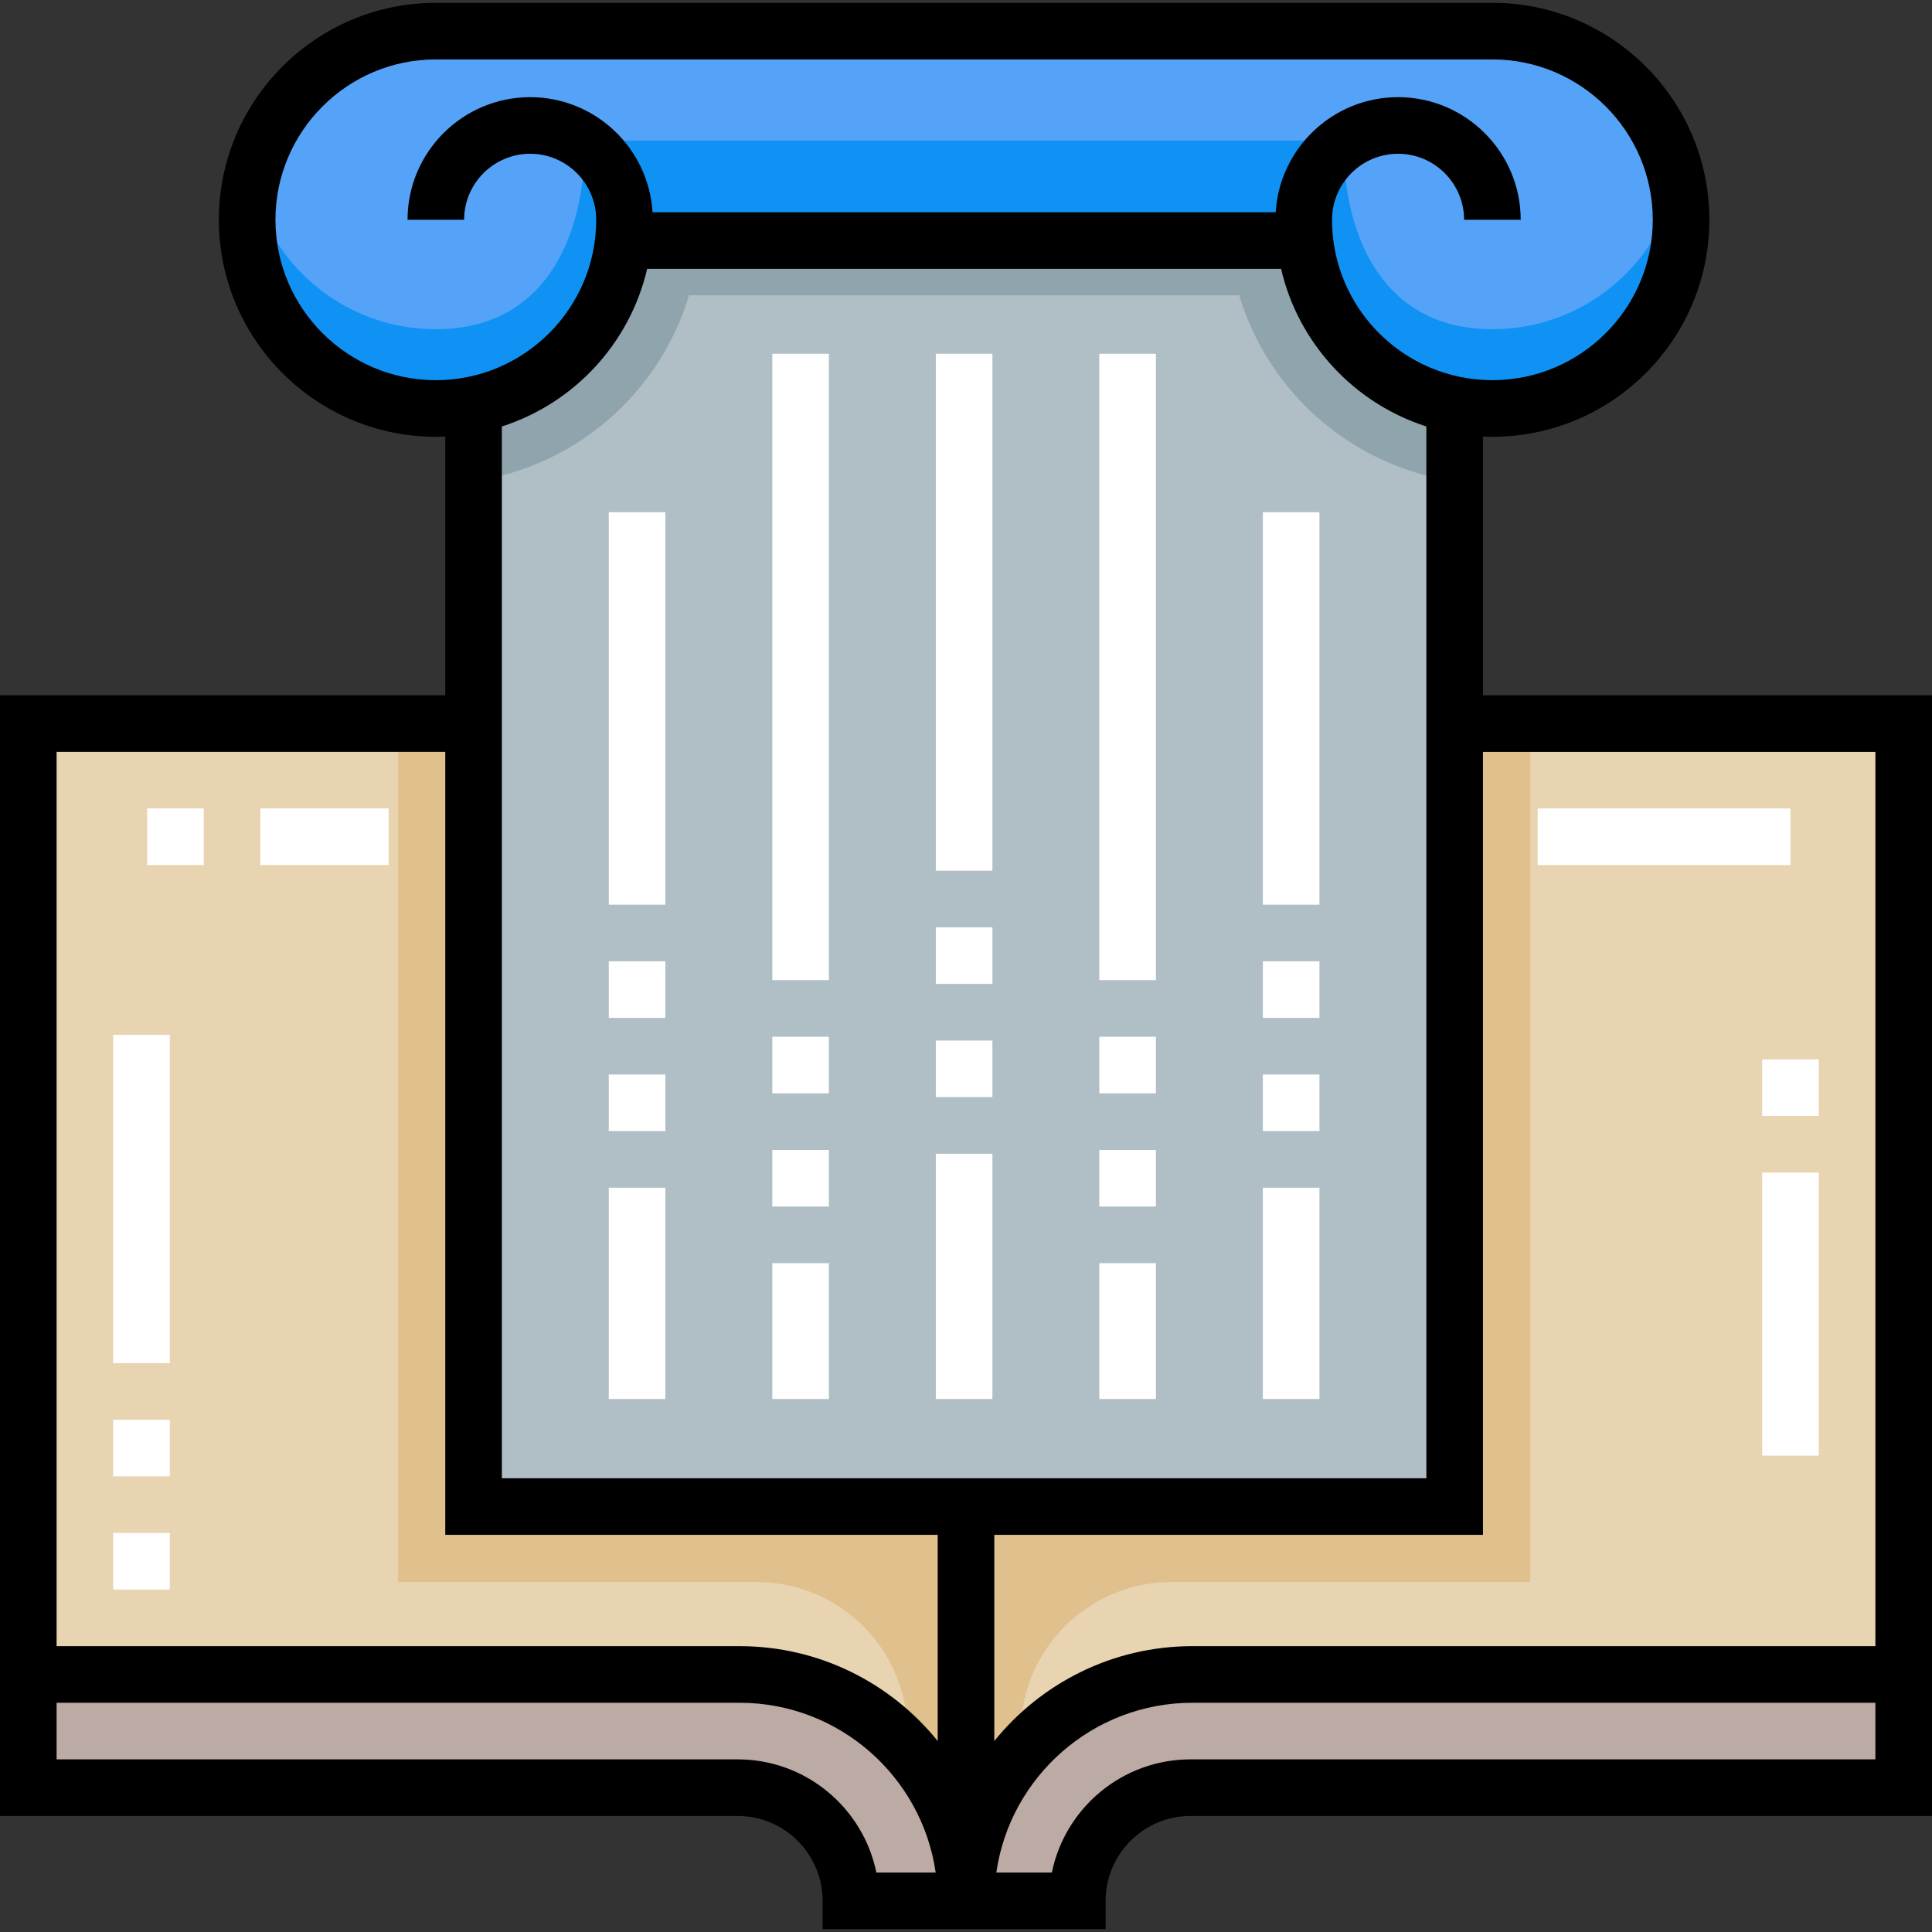 <svg xmlns="http://www.w3.org/2000/svg" xmlns:xlink="http://www.w3.org/1999/xlink" id="Capa_1" x="0px" y="0px" viewBox="0 0 512 512" style="enable-background:new 0 0 512 512;" xml:space="preserve"><rect x="0" y="0" width="512" height="512" fill="#333333" stroke="none"/><g>	<path style="fill:#BCAAA4;" d="M7.5,443.75v30h188c16.569,0,30,13.431,30,30l0,0H256l0,0c0-33.137-26.863-60-60-60H7.5z"></path>	<path style="fill:#BCAAA4;" d="M256,503.75L256,503.75h29.5l0,0c0-16.569,13.431-30,30-30h189v-30H316  C282.863,443.75,256,470.613,256,503.75z"></path></g><path style="fill:#E8D4B1;" d="M7.5,443.75v-252H196c33.137,0,60,26.863,60,60c0-33.137,26.863-60,60-60h188.5v252H316 c-33.137,0-60,26.863-60,60l0,0l0,0c0-33.137-26.863-60-60-60H7.5z"></path><path style="fill:#E0C08D;" d="M256,251.75c0-33.137-26.863-60-60-60h-90.5v227.5h95c22.091,0,40,17.909,40,40v4.258 c9.631,10.644,15.5,24.757,15.5,40.242c0-14.936,5.47-28.586,14.5-39.088v-5.412c0-22.091,17.909-40,40-40h95v-227.5H316 C282.863,191.75,256,218.613,256,251.75z"></path><rect x="125.5" y="58.25" style="fill:#B0BEC5;" width="260" height="341"></rect><path style="fill:#90A4AE;" d="M125.5,127.523c27.19-3.908,49.389-23.489,57.09-49.273h145.82 c7.701,25.784,29.899,45.365,57.09,49.273V58.25h-260V127.523z"></path><path style="fill:#55A3F9;" d="M165.5,58.25c0,27.614-22.386,50-50,50s-50-22.386-50-50s22.386-50,50-50h280 c27.614,0,50,22.386,50,50s-22.386,50-50,50s-50-22.386-50-50H165.5z"></path><path style="fill:#0F92F4;" d="M395.5,87.25c-27.614,0-39.5-22.386-39.5-50H155c0,27.614-11.886,50-39.5,50 c-24.011,0-44.061-16.929-48.886-39.5c-0.724,3.387-1.114,6.897-1.114,10.5c0,27.614,22.386,50,50,50s50-22.386,50-50h180 c0,27.614,22.386,50,50,50s50-22.386,50-50c0-3.603-0.39-7.113-1.114-10.5C439.561,70.321,419.511,87.25,395.5,87.25z"></path><path d="M393,184.25v-68.563c0.83,0.036,1.662,0.063,2.5,0.063c31.706,0,57.5-25.794,57.5-57.5s-25.794-57.5-57.5-57.5h-280 C83.794,0.75,58,26.544,58,58.25s25.794,57.5,57.5,57.5c0.838,0,1.67-0.028,2.5-0.063v68.563H0v297l0,0l0,0h195.5 c12.406,0,22.5,10.093,22.5,22.5v7.5l0,0h75l0,0v-7.5c0-12.407,10.094-22.5,22.5-22.5H512l0,0v-297l0,0H393z M115.5,100.75 c-23.435,0-42.5-19.065-42.5-42.5s19.065-42.5,42.5-42.5h280c23.435,0,42.5,19.065,42.5,42.5s-19.065,42.5-42.5,42.5 S353,81.685,353,58.25c0-9.649,7.851-17.5,17.5-17.5s17.5,7.851,17.5,17.5h15c0-17.92-14.579-32.5-32.5-32.5 c-17.249,0-31.395,13.508-32.432,30.5H172.932c-1.037-16.992-15.184-30.5-32.432-30.5c-17.921,0-32.5,14.58-32.5,32.5h15 c0-9.649,7.851-17.5,17.5-17.5s17.5,7.851,17.5,17.5C158,81.685,138.935,100.75,115.5,100.75z M232.247,496.25 c-3.485-17.095-18.638-30-36.747-30H15v-15h181c26.402,0,48.315,19.591,51.966,45H232.247z M248.5,461.389 c-12.384-15.319-31.313-25.139-52.5-25.139H15v-237h103v207.5h130.5V461.389z M133,391.75V113.018 c19.126-6.126,33.914-22.01,38.5-41.768h168c4.586,19.758,19.373,35.642,38.5,41.768V391.75H133z M497,466.25H315.5 c-18.109,0-33.262,12.905-36.747,30h-14.719c3.65-25.409,25.563-45,51.966-45h181V466.25z M497,436.25H316 c-21.187,0-40.116,9.82-52.5,25.139V406.75H393v-207.5h104V436.25z"></path><g>	<rect x="30" y="376.25" style="fill:#FFFFFF;" width="15" height="15"></rect>	<rect x="30" y="406.25" style="fill:#FFFFFF;" width="15" height="15"></rect>	<rect x="30" y="274.25" style="fill:#FFFFFF;" width="15" height="87"></rect>	<rect x="39" y="214.25" style="fill:#FFFFFF;" width="15" height="15"></rect>	<rect x="69" y="214.25" style="fill:#FFFFFF;" width="34" height="15"></rect>	<rect x="467" y="310.75" style="fill:#FFFFFF;" width="15" height="75"></rect>	<rect x="467" y="280.75" style="fill:#FFFFFF;" width="15" height="15"></rect>	<rect x="161.33" y="254.75" style="fill:#FFFFFF;" width="15" height="15"></rect>	<rect x="161.33" y="135.75" style="fill:#FFFFFF;" width="15" height="104"></rect>	<rect x="161.33" y="284.75" style="fill:#FFFFFF;" width="15" height="15"></rect>	<rect x="161.33" y="314.75" style="fill:#FFFFFF;" width="15" height="56"></rect>	<rect x="204.67" y="93.75" style="fill:#FFFFFF;" width="15" height="166"></rect>	<rect x="204.67" y="274.75" style="fill:#FFFFFF;" width="15" height="15"></rect>	<rect x="204.67" y="304.75" style="fill:#FFFFFF;" width="15" height="15"></rect>	<rect x="204.67" y="334.75" style="fill:#FFFFFF;" width="15" height="36"></rect>	<rect x="248" y="305.75" style="fill:#FFFFFF;" width="15" height="65"></rect>	<rect x="248" y="93.75" style="fill:#FFFFFF;" width="15" height="137"></rect>	<rect x="248" y="245.75" style="fill:#FFFFFF;" width="15" height="15"></rect>	<rect x="248" y="275.75" style="fill:#FFFFFF;" width="15" height="15"></rect>	<rect x="291.33" y="334.75" style="fill:#FFFFFF;" width="15" height="36"></rect>	<rect x="291.33" y="93.75" style="fill:#FFFFFF;" width="15" height="166"></rect>	<rect x="291.33" y="274.75" style="fill:#FFFFFF;" width="15" height="15"></rect>	<rect x="291.33" y="304.75" style="fill:#FFFFFF;" width="15" height="15"></rect>	<rect x="334.67" y="254.75" style="fill:#FFFFFF;" width="15" height="15"></rect>	<rect x="334.67" y="135.75" style="fill:#FFFFFF;" width="15" height="104"></rect>	<rect x="334.67" y="284.75" style="fill:#FFFFFF;" width="15" height="15"></rect>	<rect x="334.67" y="314.75" style="fill:#FFFFFF;" width="15" height="56"></rect>	<rect x="407.5" y="214.25" style="fill:#FFFFFF;" width="67" height="15"></rect></g><g></g><g></g><g></g><g></g><g></g><g></g><g></g><g></g><g></g><g></g><g></g><g></g><g></g><g></g><g></g></svg>
